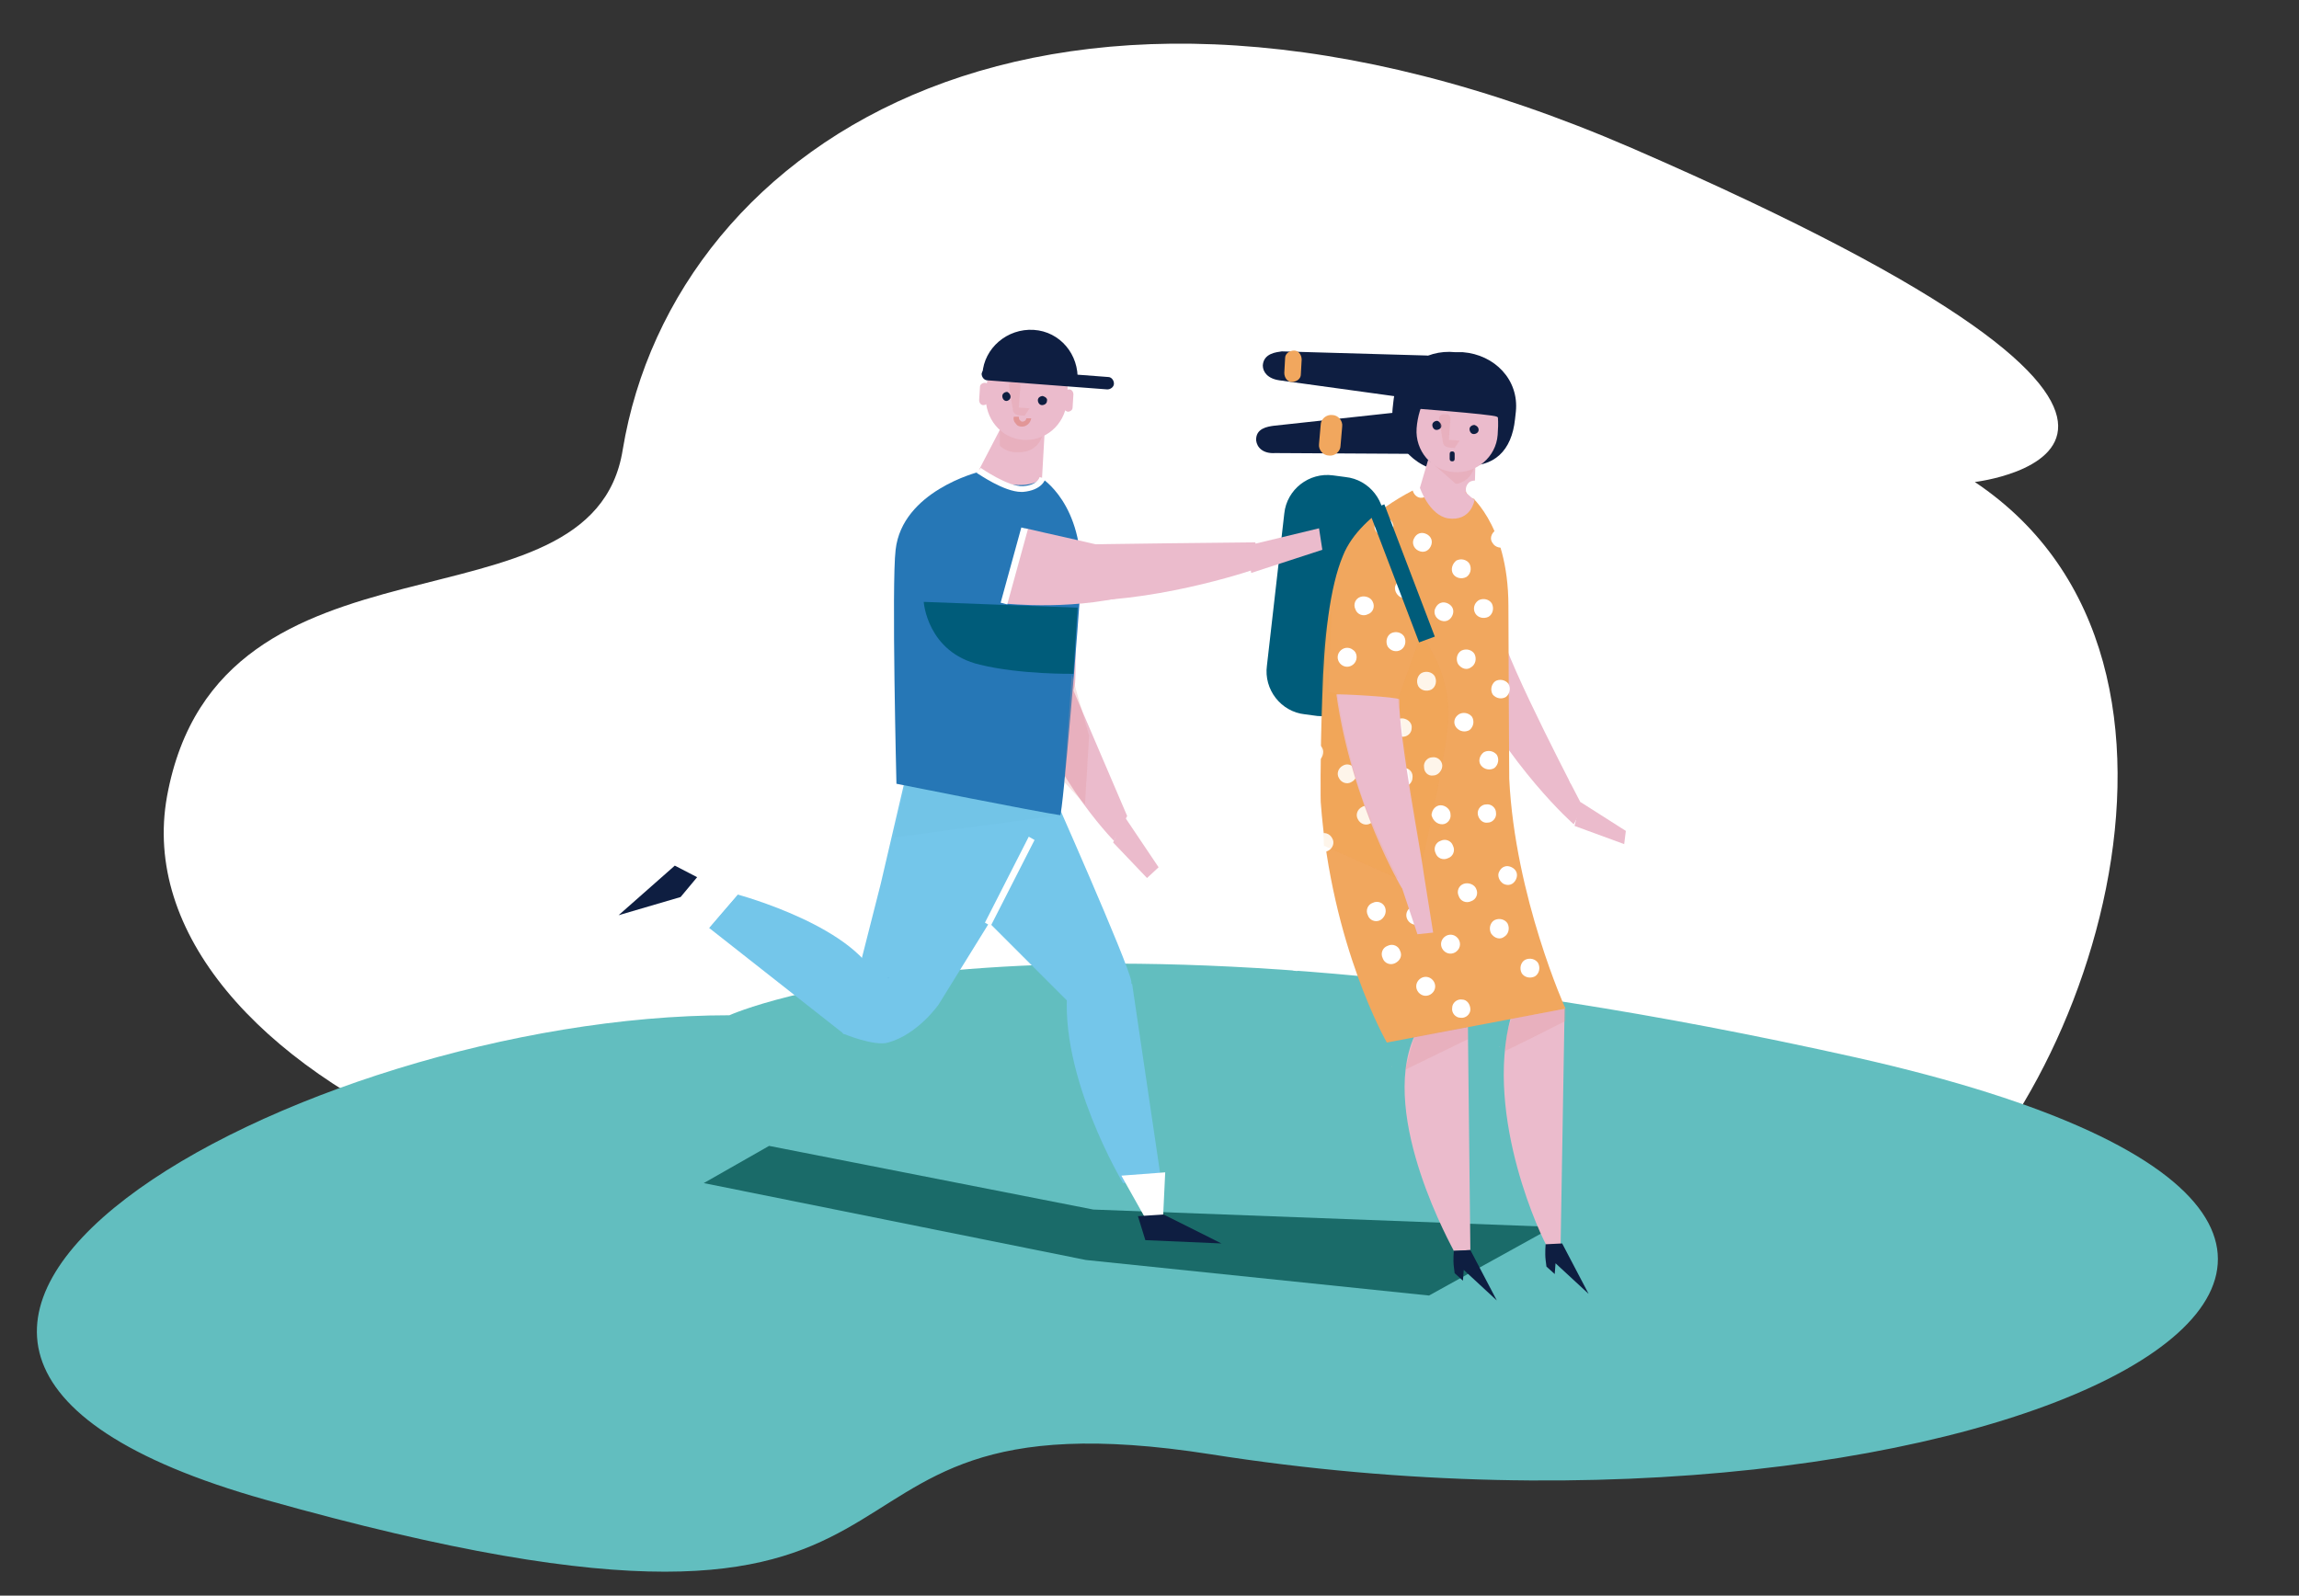 <?xml version="1.0" encoding="utf-8"?>
<!-- Generator: Adobe Illustrator 27.4.0, SVG Export Plug-In . SVG Version: 6.00 Build 0)  -->
<svg version="1.1" id="Layer_1" xmlns="http://www.w3.org/2000/svg" xmlns:xlink="http://www.w3.org/1999/xlink" x="0px" y="0px"
	 viewBox="0 0 278 193" style="enable-background:new 0 0 278 193;" xml:space="preserve">
<rect x="0" y="0" width="278" height="193" fill="#333333" stroke="none"/>
<style type="text/css">
	.st0{fill-rule:evenodd;clip-rule:evenodd;fill:#FFFFFF;}
	.st1{fill-rule:evenodd;clip-rule:evenodd;fill:#62BEBF;}
	.st2{fill:#1A6B69;}
	.st3{fill:#EBBBCC;}
	.st4{fill:#0E1E41;}
	.st5{fill:#74C6EA;}
	.st6{fill:#0059A3;}
	.st7{fill:#2677B6;}
	.st8{opacity:0.72;}
	.st9{opacity:0.72;fill:#E29697;enable-background:new    ;}
	.st10{fill:#005C7A;}
	.st11{fill:#F1A75E;}
	.st12{fill:#E29697;}
	.st13{fill:#FFFFFF;}
	.st14{opacity:0.56;}
	.st15{opacity:0.56;fill:#F19228;enable-background:new    ;}
	.st16{opacity:0.37;}
	.st17{opacity:0.37;fill:#005C7A;enable-background:new    ;}
</style>
<path class="st0" d="M20.2,96.3c-6,33.1,56.3,62.9,115.8,46.6c68.8-18.9,71.7,21,93.5,7.4c21.8-13.6,42.2-70,9.3-92
	c0,0,40.7-4.7-41.5-40.4c-70.2-30.4-115.8-1-122,36.5C71.6,77.7,26.5,62,20.2,96.3z"/>
<path class="st1" d="M88.2,122.8c-51.8,0-124,39.5-56.1,58.6c90.9,25.6,58.1-14.3,114.3-5.5c94.6,14.9,174.6-26.3,78-48
	C125.4,105.8,88.2,122.8,88.2,122.8z"/>
<path class="st2" d="M187.8,148.4l-55.6-2.1L93,138.6l-7.9,4.5l46.2,9.3l41.5,4.3L187.8,148.4z"/>
<path class="st3" d="M181.3,126.6C181.2,126.7,181.3,126.5,181.3,126.6L181.3,126.6z"/>
<path class="st3" d="M187.1,150.8l1.6,0.6l0.5-29.6l-6.5,1.2C179.4,135.2,186.6,150.1,187.1,150.8z"/>
<path class="st3" d="M129.9,65.8c0,0.8,0.3,15,0.1,16.8c-0.6,4.3-3.9,1.9-4.3,1.2c-3.9-6.7-4.9-20.6-4.9-20.6L129.9,65.8z"/>
<path class="st3" d="M127.1,77.2l9.2,21.5l-1.6,3c0,0-8.8-8.9-11.3-20.8C123.3,80.7,127.1,77.2,127.1,77.2z"/>
<path class="st3" d="M181.4,76.1c0.9,4.2,10,21.5,10,21.5l-1.1,2.1c0,0-7.7-6.7-13.8-18.7c0,0,0-1.6,1.1-2.5
	C179.5,77.1,180.9,73.5,181.4,76.1z"/>
<path class="st4" d="M152.7,44.2c0,0.8,0.6,1.6,2,1.8l17.4,2.4c1.5,0.1,2.8-1,2.9-2.5s-1-2.8-2.5-2.9L155,42.5
	C154.4,42.6,152.8,42.7,152.7,44.2z"/>
<path class="st4" d="M151.9,53.3c0.1,0.8,0.8,1.6,2.3,1.5l17.6,0.1c1.5-0.1,2.6-1.4,2.5-2.8c-0.1-1.5-1.4-2.6-2.8-2.5L154,51.5
	C153.3,51.6,151.8,51.8,151.9,53.3z"/>
<path class="st5" d="M109.6,93.6l-3.1,13.3l-4.6,18.1c0,0,3.8,1.6,5.5,1.1c3.6-1,6.1-4.6,6.1-4.6l10.4-16.8l-6.3-11L109.6,93.6z"/>
<path class="st5" d="M114.9,95.5l2.8,14.2l1.6,1.6l9.1,9.1l1,1l6.4,2.4c0,0,1.2-3,1-5.1c-0.3-2.1-9.9-23.7-9.9-23.7L114.9,95.5z"/>
<path class="st6" d="M107.4,118.3C107.4,118.2,107.5,118.4,107.4,118.3L107.4,118.3z"/>
<path class="st5" d="M106.3,119.1l-4.2,6l-16.4-12.9l3.5-4C89.2,108.2,104.1,112.2,106.3,119.1z"/>
<path class="st5" d="M129.1,119.5l7.8-0.5l3.5,23.7l-4.6,0.4C135.8,143.1,128,130.1,129.1,119.5z"/>
<path class="st7" d="M130.7,70.2c0.4-9.3-4.8-12.4-4.8-12.4l-7.6-0.7c0,0-9.2,2.3-10,9.4c-0.5,4.1,0.1,28.3,0.1,28.3
	s17,3.4,19.8,3.8C128.5,98.6,130.5,74.6,130.7,70.2z"/>
<path class="st4" d="M176.9,42.6c3.8,0.3,6.8,3.3,6.4,7.2l-0.1,0.9c-0.4,3.8-2.5,5.9-6.3,5.6l-2.2,0.7c-3.8-0.3-6.7-3.7-6.3-7.6
	l0.1-0.9c0.4-3.8,3.7-6.3,7.5-5.9H176.9L176.9,42.6z"/>
<path class="st3" d="M120.9,52l-2.5,4.8c0,0.9,5.1,3,7.6,1.1l0.3-5.3c0-0.1,0-0.3,0-0.4C126.2,51.6,121,51.4,120.9,52z"/>
<g class="st8">
	<g class="st8">
		<g class="st8">
			<path class="st9" d="M120.9,52v1.9c0.5,0.5,1.2,0.8,2,0.8c2.2,0.1,3-1.2,3.3-2.5c0.2-0.7,0.2-1.3,0.2-1.6h-1.1l-3.5-0.1
				C121.3,50.9,121,51.4,120.9,52z"/>
		</g>
	</g>
</g>
<path class="st3" d="M129,48.7c-0.3,2.7-2.6,4.7-5.3,4.5c-2.7-0.2-4.6-2.6-4.5-5.3c0.1-3.9,1.7-6.1,4.4-6
	C129.2,42.2,129.3,45.3,129,48.7z"/>
<g class="st8">
	<g class="st8">
		<g class="st8">
			<path class="st9" d="M122.5,49.7c0.2,0.7,1.1,0.5,1.4,0.6l0.6-0.9c0.2,0-1.2-0.1-1.3-0.1l0.2-2.6c0-0.2-0.2-0.5-0.4-0.5h-0.6
				c-0.2,0-0.4,0.2-0.4,0.4L122.5,49.7z"/>
		</g>
	</g>
</g>
<path class="st10" d="M111.7,72.8l18.6,0.7l-0.5,8c0,0-6.4,0.1-11.3-1.1C112.1,78.9,111.7,72.8,111.7,72.8z"/>
<path class="st3" d="M124,63.9c0.7,0.2,11.9,2.6,13.7,3.3c4,1.5,1,4.2,0.3,4.4c-7.4,2.4-16.5,1.4-16.5,1.4L124,63.9z"/>
<path class="st3" d="M130.2,65.9c0.8-0.1,21.6-0.3,21.6-0.3l0.4,3.1c0,0-11,3.9-21.8,4C130.3,72.7,126,66.6,130.2,65.9z"/>
<path class="st3" d="M168.3,129C168.3,129.1,168.4,128.9,168.3,129L168.3,129z"/>
<path class="st3" d="M171,125.4l6.5-1.2l0.3,27l-2,0.1C175.8,151.2,166.7,135.2,171,125.4z"/>
<path class="st3" d="M173,55.9v1.9v2.6c0.1,2.6,5.3,2.4,5.3-0.2l0.1-3.7c0-0.1,0-0.3,0-0.4c-0.1-0.6-0.4-1.2-0.9-1.6
	c-0.4-0.3-0.8-0.5-1.3-0.5h-0.1c-0.7-0.1-1.5,0.1-2.1,0.4C173.4,54.8,173,55.3,173,55.9z"/>
<g class="st8">
	<g class="st8">
		<g class="st8">
			<path class="st9" d="M173,55.9v1.9c0.5,0.5,1.2,0.8,2.1,0.8c2.2,0.1,3-1.2,3.3-2.5c0.2-0.7,0.2-1.3,0.2-1.6h-1.1l-3.5-0.1
				C173.4,54.8,173,55.3,173,55.9z"/>
		</g>
	</g>
</g>
<path class="st3" d="M181.1,52.6c-0.2,2.7-2.6,4.7-5.3,4.5c-2.7-0.2-4.7-2.6-4.5-5.3s1.7-6.1,4.4-6
	C181.3,46.1,181.3,49.9,181.1,52.6z"/>
<path class="st10" d="M159.3,86.6l-1.5-0.2c-2.9-0.3-5-3-4.6-5.9l2.1-18.4c0.3-2.9,3-5,5.9-4.6l1.5,0.2c2.9,0.3,5,3,4.6,5.9
	L165.2,82C164.9,84.8,162.2,86.9,159.3,86.6z"/>
<path class="st4" d="M174.3,51.5c0,0.3-0.3,0.5-0.6,0.5s-0.5-0.3-0.5-0.6c0-0.3,0.3-0.5,0.6-0.5C174.1,51,174.3,51.3,174.3,51.5z"/>
<path class="st4" d="M178.8,52c0,0.3-0.3,0.5-0.6,0.5s-0.5-0.3-0.5-0.6c0-0.3,0.3-0.5,0.6-0.5C178.6,51.5,178.8,51.7,178.8,52z"/>
<g class="st8">
	<g class="st8">
		<g class="st8">
			<path class="st9" d="M174.5,53.6c0.2,0.7,1.1,0.5,1.4,0.6l0.6-0.9c0.2,0-1.2-0.1-1.3-0.1l0.2-2.6c0-0.2-0.2-0.5-0.4-0.5h-0.5
				c-0.2,0-0.4,0.2-0.5,0.4L174.5,53.6z"/>
		</g>
	</g>
</g>
<path class="st4" d="M181,50.4c-0.5-0.3-11.3-1.1-11.3-1.1l2.2-5c0,0,9.4-2,10.1,3.2C182.6,51.6,181,50.4,181,50.4z"/>
<path class="st11" d="M155.3,45.1c0,0.6,0.4,1.1,0.9,1.1c0.6,0,1.1-0.4,1.1-0.9l0.1-1.8c0-0.6-0.4-1.1-0.9-1.1
	c-0.6,0-1.1,0.4-1.1,0.9L155.3,45.1z"/>
<path class="st11" d="M159.5,53.7c-0.1,0.7,0.5,1.4,1.2,1.4c0.7,0.1,1.4-0.5,1.4-1.2l0.2-2.3c0.1-0.7-0.5-1.4-1.2-1.4
	c-0.7-0.1-1.4,0.5-1.4,1.2L159.5,53.7z"/>
<path class="st4" d="M118.7,45.2c0,0.4,0.3,0.8,0.7,0.8l14.5,1.1c0.4,0,0.8-0.3,0.8-0.7c0-0.4-0.3-0.8-0.7-0.8l-14.5-1.1
	C119.1,44.5,118.8,44.8,118.7,45.2z"/>
<path class="st4" d="M125,39.9c3.2,0.2,5.5,3,5.3,6.2l-11.5-0.9C119,42.1,121.8,39.7,125,39.9z"/>
<path class="st4" d="M122.2,48c0,0.3-0.3,0.5-0.5,0.5c-0.3,0-0.5-0.3-0.5-0.6c0-0.3,0.3-0.5,0.6-0.5C122,47.5,122.2,47.7,122.2,48z"
	/>
<path class="st4" d="M126.6,48.5c0,0.3-0.3,0.5-0.6,0.5s-0.5-0.3-0.5-0.6c0-0.3,0.3-0.5,0.6-0.5C126.4,48,126.7,48.2,126.6,48.5z"/>
<path class="st3" d="M128.6,49.2c0,0.3,0.2,0.5,0.5,0.6c0.3,0,0.6-0.2,0.6-0.5l0.1-1.6c0-0.3-0.2-0.6-0.5-0.6s-0.6,0.2-0.6,0.5
	L128.6,49.2z"/>
<path class="st3" d="M118.4,48.4c0,0.3,0.2,0.6,0.5,0.6c0.3,0,0.6-0.2,0.6-0.5l0.1-1.6c0-0.3-0.2-0.6-0.5-0.6
	c-0.3,0-0.6,0.2-0.6,0.5L118.4,48.4z"/>
<path class="st4" d="M175.3,55.5c0,0.2,0.1,0.3,0.3,0.3c0.2,0,0.3-0.1,0.3-0.3v-0.6c0-0.2-0.1-0.3-0.3-0.3c-0.2,0-0.3,0.1-0.3,0.3
	V55.5z"/>
<path class="st12" d="M123.6,51.6C123.5,51.6,123.5,51.6,123.6,51.6c-0.4,0-0.6-0.1-0.8-0.4c-0.2-0.2-0.3-0.5-0.2-0.8h0.6
	c0,0.1,0,0.3,0.1,0.4c0.1,0.1,0.2,0.2,0.3,0.2c0.3,0,0.5-0.2,0.5-0.4h0.6C124.6,51.2,124.1,51.6,123.6,51.6z"/>
<path class="st11" d="M182.4,73.3c0-10.2-5-13.7-5-13.7l-4.8-1.1c0,0-8,3.2-10.2,8.7c-1.6,3.8-2.3,10-2.5,17
	c-0.3,8.4-0.2,12.8-0.2,12.8c1.3,17.5,8,29.1,8,29.1l21.6-4.1c0,0-6.1-13.5-6.8-27.8C182.5,93.9,182.4,77.7,182.4,73.3z"/>
<path class="st13" d="M166.6,57.9c0.4,0.5,1.1,0.6,1.6,0.3c0.5-0.4,0.6-1.1,0.3-1.6c-0.4-0.5-1.1-0.6-1.6-0.3
	C166.3,56.7,166.2,57.4,166.6,57.9z"/>
<path class="st13" d="M167.4,64.8c0.6,0,1.1-0.6,1.1-1.2c-0.1-0.6-0.6-1.1-1.2-1c-0.6,0-1.1,0.6-1.1,1.2
	C166.3,64.4,166.8,64.8,167.4,64.8z"/>
<path class="st13" d="M186.3,59.7c-0.5,0.4-0.6,1.1-0.2,1.6c0.4,0.5,1.1,0.6,1.6,0.2s0.6-1.1,0.2-1.6
	C187.5,59.4,186.8,59.3,186.3,59.7z"/>
<path class="st13" d="M177.7,58.3c-0.5,0.4-0.6,1.1-0.2,1.6s1.1,0.6,1.6,0.2c0.5-0.4,0.6-1.1,0.2-1.6
	C178.9,58.1,178.2,58,177.7,58.3z"/>
<path class="st13" d="M182.3,55.3c-0.5,0.4-0.6,1.1-0.2,1.6c0.4,0.5,1.1,0.6,1.6,0.2c0.5-0.4,0.6-1.1,0.2-1.6
	C183.5,55,182.8,54.9,182.3,55.3z"/>
<path class="st13" d="M170.8,59.2c0.1,0.6,0.6,1.1,1.2,1c0.6-0.1,1.1-0.6,1-1.2c0-0.6-0.6-1.1-1.2-1C171.2,58,170.7,58.6,170.8,59.2
	z"/>
<path class="st13" d="M171.5,66.6c0.6,0.3,1.2,0.1,1.5-0.5s0.1-1.2-0.5-1.5c-0.6-0.3-1.2-0.1-1.5,0.5
	C170.7,65.6,170.9,66.3,171.5,66.6z"/>
<path class="st13" d="M174.1,75c0.6,0.3,1.2,0.1,1.5-0.5c0.3-0.6,0.1-1.2-0.5-1.5c-0.6-0.3-1.2-0.1-1.5,0.5
	C173.3,74,173.5,74.7,174.1,75z"/>
<path class="st13" d="M169.3,72.2c0.6,0.3,1.2,0.1,1.5-0.5c0.3-0.6,0.1-1.2-0.5-1.5c-0.6-0.3-1.2-0.1-1.5,0.5
	C168.5,71.2,168.8,71.9,169.3,72.2z"/>
<path class="st13" d="M169.4,78.6c0.5-0.3,0.7-1,0.4-1.6c-0.3-0.5-1-0.7-1.6-0.4c-0.5,0.3-0.7,1-0.4,1.6
	C168.2,78.8,168.9,78.9,169.4,78.6z"/>
<path class="st13" d="M177.9,80.7c0.5-0.3,0.7-1,0.4-1.6c-0.3-0.5-1-0.7-1.6-0.4c-0.5,0.3-0.7,1-0.4,1.6
	C176.7,80.9,177.4,81.1,177.9,80.7z"/>
<path class="st13" d="M173.1,83.4c0.5-0.3,0.7-1,0.4-1.6c-0.3-0.5-1-0.7-1.6-0.4c-0.5,0.3-0.7,1-0.4,1.6
	C171.8,83.5,172.5,83.7,173.1,83.4z"/>
<path class="st13" d="M192.5,67.7c-0.3,0.6-0.1,1.2,0.5,1.5c0.6,0.3,1.2,0.1,1.5-0.5c0.3-0.6,0.1-1.2-0.5-1.5
	C193.4,66.9,192.7,67.1,192.5,67.7z"/>
<path class="st13" d="M184.1,70.3c-0.3,0.6-0.1,1.2,0.5,1.5c0.6,0.3,1.2,0.1,1.5-0.5c0.3-0.6,0.1-1.2-0.5-1.5
	C185.1,69.6,184.4,69.8,184.1,70.3z"/>
<path class="st13" d="M186.9,65.6c-0.3,0.6-0.1,1.2,0.5,1.5c0.6,0.3,1.2,0.1,1.5-0.5c0.3-0.6,0.1-1.2-0.5-1.5
	C187.8,64.8,187.2,65,186.9,65.6z"/>
<path class="st13" d="M180.5,65.7c0.3,0.5,1,0.7,1.6,0.4c0.5-0.3,0.7-1,0.4-1.6c-0.3-0.5-1-0.7-1.6-0.4
	C180.3,64.5,180.1,65.2,180.5,65.7z"/>
<path class="st13" d="M178.4,74.2c0.3,0.5,1,0.7,1.6,0.4c0.5-0.3,0.7-1,0.4-1.6c-0.3-0.5-1-0.7-1.6-0.4
	C178.2,73,178.1,73.7,178.4,74.2z"/>
<path class="st13" d="M175.7,69.4c0.3,0.5,1,0.7,1.6,0.4c0.5-0.3,0.7-1,0.4-1.6c-0.3-0.5-1-0.7-1.6-0.4
	C175.6,68.2,175.4,68.9,175.7,69.4z"/>
<path class="st13" d="M161.1,101.4c-0.3-0.6-1-0.8-1.5-0.5c-0.6,0.3-0.8,1-0.5,1.5c0.3,0.6,1,0.8,1.5,0.5
	C161.2,102.6,161.4,101.9,161.1,101.4z"/>
<path class="st13" d="M163.9,93.1c-0.3-0.6-1-0.8-1.5-0.5c-0.6,0.3-0.8,1-0.5,1.5c0.3,0.6,1,0.8,1.5,0.5
	C164,94.3,164.2,93.7,163.9,93.1z"/>
<path class="st13" d="M166.2,98.1c-0.3-0.6-1-0.8-1.5-0.5c-0.6,0.3-0.8,1-0.5,1.5c0.3,0.6,1,0.8,1.5,0.5
	C166.2,99.4,166.4,98.7,166.2,98.1z"/>
<path class="st13" d="M169.8,92.9c-0.6-0.1-1.2,0.4-1.2,1c-0.1,0.6,0.4,1.2,1,1.2c0.6,0.1,1.2-0.4,1.2-1
	C170.9,93.5,170.5,92.9,169.8,92.9z"/>
<path class="st13" d="M164.2,86.2c-0.6-0.1-1.2,0.4-1.2,1c-0.1,0.6,0.4,1.2,1,1.2c0.6,0.1,1.2-0.4,1.2-1
	C165.3,86.8,164.9,86.2,164.2,86.2z"/>
<path class="st13" d="M169.7,86.9c-0.6-0.1-1.2,0.4-1.2,1c-0.1,0.6,0.4,1.2,1,1.2c0.6,0.1,1.2-0.4,1.2-1
	C170.8,87.5,170.3,87,169.7,86.9z"/>
<path class="st13" d="M144.8,88.1c0.6-0.3,0.8-1,0.5-1.5c-0.3-0.6-1-0.8-1.5-0.5c-0.6,0.3-0.8,1-0.5,1.5
	C143.5,88.2,144.2,88.4,144.8,88.1z"/>
<path class="st13" d="M153.1,90.9c0.6-0.3,0.8-1,0.5-1.5c-0.3-0.6-1-0.8-1.5-0.5c-0.6,0.3-0.8,1-0.5,1.5
	C151.8,90.9,152.5,91.2,153.1,90.9z"/>
<path class="st13" d="M148.1,93.1c0.6-0.3,0.8-1,0.5-1.5c-0.3-0.6-1-0.8-1.5-0.5c-0.6,0.3-0.8,1-0.5,1.5
	C146.8,93.2,147.5,93.4,148.1,93.1z"/>
<path class="st13" d="M153.3,96.8c0.1-0.6-0.4-1.2-1-1.2c-0.6-0.1-1.2,0.4-1.2,1s0.4,1.2,1,1.2C152.7,97.9,153.3,97.4,153.3,96.8z"
	/>
<path class="st13" d="M160,91.1c0.1-0.6-0.4-1.2-1-1.2c-0.6-0.1-1.2,0.4-1.2,1c-0.1,0.6,0.4,1.2,1,1.2
	C159.4,92.2,159.9,91.8,160,91.1z"/>
<path class="st13" d="M159.3,96.6c0-0.6-0.4-1.2-1-1.2c-0.6-0.1-1.2,0.4-1.2,1c-0.1,0.6,0.4,1.2,1,1.2
	C158.7,97.7,159.3,97.2,159.3,96.6z"/>
<path class="st13" d="M163.6,78.6c-0.5-0.4-1.2-0.3-1.6,0.2s-0.3,1.2,0.2,1.6s1.2,0.3,1.6-0.2C164.2,79.7,164.1,78.9,163.6,78.6z"/>
<path class="st13" d="M164.5,72.2c-0.6,0.2-0.9,0.9-0.6,1.5c0.2,0.6,0.9,0.9,1.5,0.6c0.6-0.2,0.9-0.9,0.6-1.5
	C165.8,72.3,165.1,72,164.5,72.2z"/>
<path class="st13" d="M140,79.2c0.4-0.5,0.3-1.2-0.2-1.6s-1.2-0.3-1.6,0.2c-0.4,0.5-0.3,1.2,0.2,1.6S139.6,79.7,140,79.2z"/>
<path class="st13" d="M148.7,78c0.4-0.5,0.3-1.2-0.2-1.6s-1.2-0.3-1.6,0.2c-0.4,0.5-0.3,1.2,0.2,1.6C147.6,78.6,148.3,78.5,148.7,78
	z"/>
<path class="st13" d="M145.2,82.2c0.4-0.5,0.3-1.2-0.2-1.6s-1.2-0.3-1.6,0.2c-0.4,0.5-0.3,1.2,0.2,1.6S144.8,82.7,145.2,82.2z"/>
<path class="st13" d="M151.5,83.1c-0.2-0.6-0.9-0.9-1.5-0.6c-0.6,0.2-0.9,0.9-0.6,1.5c0.2,0.6,0.9,0.9,1.5,0.6
	C151.5,84.4,151.8,83.7,151.5,83.1z"/>
<path class="st13" d="M180.5,84c0.4,0.5,1.1,0.6,1.6,0.3c0.5-0.4,0.6-1.1,0.3-1.6c-0.4-0.5-1.1-0.6-1.6-0.3
	C180.3,82.8,180.2,83.5,180.5,84z"/>
<path class="st13" d="M179.1,92.6c0.4,0.5,1.1,0.6,1.6,0.3c0.5-0.4,0.6-1.1,0.3-1.6c-0.4-0.5-1.1-0.6-1.6-0.3
	C178.9,91.4,178.7,92.1,179.1,92.6z"/>
<path class="st13" d="M176.1,88c0.4,0.5,1.1,0.6,1.6,0.3c0.5-0.4,0.6-1.1,0.3-1.6c-0.4-0.5-1.1-0.6-1.6-0.3
	C175.8,86.8,175.7,87.5,176.1,88z"/>
<path class="st13" d="M173.3,93.8c0.6,0,1.1-0.6,1.1-1.2s-0.6-1.1-1.2-1c-0.6,0-1.1,0.6-1,1.2C172.2,93.4,172.7,93.9,173.3,93.8z"/>
<path class="st13" d="M179.9,99.5c0.6,0,1.1-0.6,1-1.2c0-0.6-0.6-1.1-1.2-1c-0.6,0-1.1,0.6-1,1.2C178.8,99.1,179.3,99.6,179.9,99.5z
	"/>
<path class="st13" d="M174.4,99.7c0.6,0,1.1-0.6,1-1.2c0-0.6-0.6-1.1-1.2-1.1c-0.6,0-1.1,0.6-1.1,1.2
	C173.3,99.3,173.8,99.7,174.4,99.7z"/>
<path class="st13" d="M198.8,94.4c-0.5,0.4-0.6,1.1-0.2,1.6c0.4,0.5,1.1,0.6,1.6,0.2c0.5-0.4,0.6-1.1,0.2-1.6
	C200,94.1,199.3,94,198.8,94.4z"/>
<path class="st13" d="M190.2,93.1c-0.5,0.4-0.6,1.1-0.3,1.6c0.4,0.5,1.1,0.6,1.6,0.2s0.6-1.1,0.3-1.6
	C191.4,92.8,190.7,92.7,190.2,93.1z"/>
<path class="st13" d="M194.8,90c-0.5,0.4-0.6,1.1-0.2,1.6c0.4,0.5,1.1,0.6,1.6,0.2c0.5-0.4,0.6-1.1,0.3-1.6
	C196,89.7,195.3,89.6,194.8,90z"/>
<path class="st13" d="M189,87.3c0,0.6,0.6,1.1,1.2,1c0.6-0.1,1.1-0.6,1-1.2c0-0.6-0.6-1.1-1.2-1C189.4,86.1,188.9,86.6,189,87.3z"/>
<path class="st13" d="M184,101.3c0.6,0.3,1.2,0.1,1.5-0.5c0.3-0.6,0.1-1.2-0.5-1.5c-0.6-0.3-1.2-0.1-1.5,0.5
	C183.2,100.4,183.4,101.1,184,101.3z"/>
<path class="st13" d="M186.6,109.7c0.6,0.3,1.2,0.1,1.5-0.5c0.3-0.6,0.1-1.2-0.5-1.5c-0.6-0.3-1.2-0.1-1.5,0.5
	C185.8,108.7,186,109.4,186.6,109.7z"/>
<path class="st13" d="M181.8,106.9c0.6,0.3,1.2,0.1,1.5-0.5s0.1-1.2-0.5-1.5c-0.6-0.3-1.2-0.1-1.5,0.5
	C181,105.9,181.3,106.6,181.8,106.9z"/>
<path class="st13" d="M181.9,113.3c0.5-0.3,0.7-1,0.4-1.6c-0.3-0.5-1-0.7-1.6-0.4c-0.5,0.3-0.7,1-0.4,1.6
	C180.7,113.5,181.4,113.7,181.9,113.3z"/>
<path class="st13" d="M190.4,115.5c0.5-0.3,0.7-1,0.4-1.6c-0.3-0.5-1-0.7-1.6-0.4c-0.5,0.3-0.7,1-0.4,1.6
	C189.2,115.6,189.9,115.8,190.4,115.5z"/>
<path class="st13" d="M185.6,118.1c0.5-0.3,0.7-1,0.4-1.6c-0.3-0.5-1-0.7-1.6-0.4c-0.5,0.3-0.7,1-0.4,1.6
	C184.3,118.2,185,118.4,185.6,118.1z"/>
<path class="st13" d="M205,102.4c-0.3,0.6-0.1,1.2,0.5,1.5c0.6,0.3,1.2,0.1,1.5-0.5s0.1-1.2-0.5-1.5
	C205.9,101.6,205.3,101.8,205,102.4z"/>
<path class="st13" d="M196.7,105.1c-0.3,0.6-0.1,1.2,0.5,1.5c0.6,0.3,1.2,0.1,1.5-0.5s0.1-1.2-0.5-1.5
	C197.6,104.3,196.9,104.5,196.7,105.1z"/>
<path class="st13" d="M199.4,100.3c-0.3,0.6-0.1,1.2,0.5,1.5c0.6,0.3,1.2,0.1,1.5-0.5c0.3-0.6,0.1-1.2-0.5-1.5
	C200.3,99.5,199.7,99.7,199.4,100.3z"/>
<path class="st13" d="M193,100.5c0.3,0.5,1,0.7,1.6,0.4c0.5-0.3,0.7-1,0.4-1.6c-0.3-0.5-1-0.7-1.6-0.4
	C192.8,99.2,192.6,99.9,193,100.5z"/>
<path class="st13" d="M190.9,109c0.3,0.5,1,0.7,1.6,0.4c0.5-0.3,0.7-1,0.4-1.6c-0.3-0.5-1-0.7-1.6-0.4
	C190.8,107.7,190.6,108.4,190.9,109z"/>
<path class="st13" d="M188.2,104.1c0.3,0.5,1,0.7,1.6,0.4c0.5-0.3,0.7-1,0.4-1.6c-0.3-0.5-1-0.7-1.6-0.4
	C188.1,102.9,187.9,103.6,188.2,104.1z"/>
<path class="st13" d="M176.8,120.9c-0.6-0.1-1.2,0.4-1.2,1c-0.1,0.6,0.4,1.2,1,1.2c0.6,0.1,1.2-0.4,1.2-1S177.4,120.9,176.8,120.9z"
	/>
<path class="st13" d="M173.1,118.4c-0.5-0.4-1.2-0.3-1.6,0.2s-0.3,1.2,0.2,1.6c0.5,0.4,1.2,0.3,1.6-0.2
	C173.7,119.5,173.6,118.8,173.1,118.4z"/>
<path class="st13" d="M171.9,109.8c-0.5-0.4-1.2-0.3-1.6,0.2c-0.4,0.5-0.3,1.2,0.2,1.6s1.2,0.3,1.6-0.2
	C172.5,110.9,172.4,110.2,171.9,109.8z"/>
<path class="st13" d="M176.1,113.3c-0.5-0.4-1.2-0.3-1.6,0.2s-0.3,1.2,0.2,1.6s1.2,0.3,1.6-0.2C176.7,114.4,176.6,113.7,176.1,113.3
	z"/>
<path class="st13" d="M177,106.9c-0.6,0.2-0.9,0.9-0.6,1.5c0.2,0.6,0.9,0.9,1.5,0.6c0.6-0.2,0.9-0.9,0.6-1.5
	C178.3,107,177.6,106.7,177,106.9z"/>
<path class="st13" d="M169,103.5c-0.6,0.2-0.9,0.9-0.6,1.5c0.2,0.6,0.9,0.9,1.5,0.6c0.6-0.2,0.9-0.9,0.6-1.5
	C170.3,103.5,169.6,103.2,169,103.5z"/>
<path class="st13" d="M174.2,101.7c-0.6,0.2-0.9,0.9-0.6,1.5c0.2,0.6,0.9,0.9,1.5,0.6c0.6-0.2,0.9-0.9,0.6-1.5
	C175.5,101.7,174.8,101.4,174.2,101.7z"/>
<path class="st13" d="M152.5,114c0.4-0.5,0.3-1.2-0.2-1.6s-1.2-0.3-1.6,0.2c-0.4,0.5-0.3,1.2,0.2,1.6
	C151.4,114.6,152.2,114.5,152.5,114z"/>
<path class="st13" d="M161.2,112.7c0.4-0.5,0.3-1.2-0.2-1.6s-1.2-0.3-1.6,0.2c-0.4,0.5-0.3,1.2,0.2,1.6S160.8,113.2,161.2,112.7z"/>
<path class="st13" d="M157.7,117c0.4-0.5,0.3-1.2-0.2-1.6s-1.2-0.3-1.6,0.2c-0.4,0.5-0.3,1.2,0.2,1.6
	C156.6,117.6,157.3,117.5,157.7,117z"/>
<path class="st13" d="M167.5,109.8c-0.2-0.6-0.9-0.9-1.5-0.6c-0.6,0.2-0.9,0.9-0.6,1.5c0.2,0.6,0.9,0.9,1.5,0.6
	C167.4,111,167.7,110.4,167.5,109.8z"/>
<path class="st13" d="M169.3,115c-0.2-0.6-0.9-0.9-1.5-0.6c-0.6,0.2-0.9,0.9-0.6,1.5c0.2,0.6,0.9,0.9,1.5,0.6
	C169.3,116.2,169.6,115.6,169.3,115z"/>
<path class="st13" d="M203.7,40.2c0.5,0.4,1.2,0.2,1.6-0.3c0.4-0.5,0.2-1.2-0.3-1.6c-0.5-0.4-1.2-0.2-1.6,0.3
	C203,39.2,203.2,39.9,203.7,40.2z"/>
<path class="st13" d="M205.2,48.8c0.5,0.4,1.2,0.2,1.6-0.3c0.4-0.5,0.2-1.2-0.3-1.6c-0.5-0.4-1.2-0.2-1.6,0.3
	C204.5,47.8,204.7,48.5,205.2,48.8z"/>
<path class="st13" d="M200.8,45.5c0.5,0.4,1.2,0.2,1.6-0.3c0.4-0.5,0.2-1.2-0.3-1.6c-0.5-0.4-1.2-0.2-1.6,0.3
	C200.2,44.4,200.3,45.1,200.8,45.5z"/>
<path class="st13" d="M200.1,51.9c0.6-0.2,0.8-0.9,0.6-1.5c-0.2-0.6-0.9-0.8-1.5-0.6c-0.6,0.2-0.8,0.9-0.6,1.5
	C198.8,51.8,199.5,52.1,200.1,51.9z"/>
<path class="st13" d="M208.2,55.1c0.6-0.3,0.8-0.9,0.6-1.5c-0.2-0.6-0.9-0.8-1.5-0.6c-0.6,0.2-0.8,0.9-0.6,1.5
	C207,55,207.7,55.3,208.2,55.1z"/>
<path class="st13" d="M203.1,57c0.6-0.2,0.8-0.9,0.6-1.5s-0.9-0.8-1.5-0.6c-0.6,0.3-0.8,0.9-0.6,1.5C201.8,57,202.5,57.3,203.1,57z"
	/>
<path class="st13" d="M224.3,44c-0.4,0.5-0.2,1.2,0.3,1.6c0.5,0.4,1.2,0.2,1.6-0.3c0.4-0.5,0.2-1.2-0.3-1.6
	C225.4,43.4,224.7,43.5,224.3,44z"/>
<path class="st13" d="M215.8,45.6c-0.4,0.5-0.2,1.2,0.3,1.6c0.5,0.4,1.2,0.2,1.6-0.3c0.4-0.5,0.2-1.2-0.3-1.6
	C216.8,44.9,216.1,45.1,215.8,45.6z"/>
<path class="st13" d="M219.1,41.2c-0.4,0.5-0.2,1.2,0.3,1.6c0.5,0.4,1.2,0.2,1.6-0.3s0.2-1.2-0.3-1.6
	C220.1,40.5,219.4,40.7,219.1,41.2z"/>
<path class="st13" d="M212.7,40.5c0.3,0.6,0.9,0.8,1.5,0.6c0.6-0.3,0.8-0.9,0.6-1.5c-0.3-0.6-0.9-0.8-1.5-0.6
	C212.7,39.3,212.4,39.9,212.7,40.5z"/>
<path class="st13" d="M209.6,48.7c0.3,0.6,0.9,0.8,1.5,0.6c0.6-0.3,0.8-0.9,0.6-1.5c-0.3-0.6-0.9-0.8-1.5-0.6
	C209.6,47.4,209.3,48.1,209.6,48.7z"/>
<path class="st13" d="M207.5,43.5c0.3,0.6,0.9,0.8,1.5,0.6c0.6-0.3,0.8-0.9,0.6-1.5c-0.3-0.6-0.9-0.8-1.5-0.6
	C207.5,42.3,207.3,43,207.5,43.5z"/>
<path class="st13" d="M212.6,55.4c0.6,0.1,1.2-0.3,1.3-1c0.1-0.6-0.3-1.2-1-1.3c-0.6-0.1-1.2,0.3-1.3,1
	C211.6,54.8,212,55.4,212.6,55.4z"/>
<path class="st13" d="M217.8,62.5c0.6,0.1,1.2-0.3,1.3-1c0.1-0.6-0.3-1.2-1-1.3c-0.6-0.1-1.2,0.3-1.3,1
	C216.8,61.8,217.2,62.4,217.8,62.5z"/>
<path class="st13" d="M212.4,61.4c0.6,0.1,1.2-0.3,1.3-1c0.1-0.6-0.3-1.2-1-1.3c-0.6-0.1-1.2,0.3-1.3,1
	C211.4,60.8,211.8,61.3,212.4,61.4z"/>
<path class="st13" d="M214.7,67.4c0.4-0.5,0.3-1.2-0.1-1.6c-0.5-0.4-1.2-0.3-1.6,0.1c-0.4,0.5-0.3,1.2,0.1,1.6
	C213.5,68,214.3,67.9,214.7,67.4z"/>
<path class="st13" d="M223.4,66.6c0.4-0.5,0.3-1.2-0.2-1.6s-1.2-0.3-1.6,0.1c-0.4,0.5-0.3,1.2,0.1,1.6
	C222.2,67.2,223,67.1,223.4,66.6z"/>
<path class="st13" d="M219.7,70.7c0.4-0.5,0.3-1.2-0.1-1.6c-0.5-0.4-1.2-0.3-1.6,0.1c-0.4,0.5-0.3,1.2,0.1,1.6
	C218.5,71.3,219.3,71.2,219.7,70.7z"/>
<path class="st13" d="M232.8,49.5c-0.1,0.6,0.3,1.2,1,1.3c0.6,0.1,1.2-0.4,1.3-1c0.1-0.6-0.3-1.2-1-1.3
	C233.5,48.5,232.9,48.9,232.8,49.5z"/>
<path class="st13" d="M225.8,54.8c-0.1,0.6,0.3,1.2,1,1.3c0.6,0.1,1.2-0.4,1.3-1c0.1-0.6-0.3-1.2-1-1.3
	C226.5,53.7,225.9,54.2,225.8,54.8z"/>
<path class="st13" d="M226.8,49.4c-0.1,0.6,0.3,1.2,1,1.3c0.6,0.1,1.2-0.4,1.3-1c0.1-0.6-0.3-1.2-1-1.3
	C227.5,48.3,226.9,48.7,226.8,49.4z"/>
<path class="st13" d="M220.8,51.6c0.5,0.4,1.2,0.3,1.6-0.2c0.4-0.5,0.3-1.2-0.2-1.6c-0.5-0.4-1.2-0.3-1.6,0.2
	C220.3,50.5,220.3,51.3,220.8,51.6z"/>
<path class="st13" d="M221.7,60.3c0.5,0.4,1.2,0.3,1.6-0.2c0.4-0.5,0.3-1.2-0.2-1.6s-1.2-0.3-1.6,0.2S221.2,59.9,221.7,60.3z"/>
<path class="st13" d="M217.6,56.7c0.5,0.4,1.2,0.3,1.6-0.2c0.4-0.5,0.3-1.2-0.2-1.6c-0.5-0.4-1.2-0.3-1.6,0.2
	C217,55.6,217.1,56.3,217.6,56.7z"/>
<path class="st13" d="M214.3,91.7c-0.4-0.4-1.2-0.4-1.6,0c-0.4,0.4-0.4,1.2,0,1.6c0.5,0.4,1.2,0.4,1.6,0
	C214.8,92.8,214.8,92.1,214.3,91.7z"/>
<path class="st13" d="M214.2,82.9c-0.4-0.4-1.2-0.4-1.6,0c-0.4,0.4-0.4,1.2,0,1.6c0.4,0.4,1.2,0.4,1.6,0
	C214.7,84.1,214.7,83.4,214.2,82.9z"/>
<path class="st13" d="M218,86.9c-0.4-0.4-1.2-0.4-1.6,0c-0.4,0.4-0.4,1.2,0,1.6c0.5,0.4,1.2,0.4,1.6,0
	C218.5,88.1,218.5,87.4,218,86.9z"/>
<path class="st13" d="M219.8,80.8c-0.6,0.2-1,0.8-0.8,1.4c0.1,0.6,0.8,1,1.4,0.8c0.6-0.2,1-0.8,0.8-1.4S220.4,80.6,219.8,80.8z"/>
<path class="st13" d="M212.3,76.3c-0.6,0.2-1,0.8-0.8,1.4c0.2,0.6,0.8,1,1.4,0.8c0.6-0.2,1-0.8,0.8-1.4S212.9,76.1,212.3,76.3z"/>
<path class="st13" d="M217.7,75.2c-0.6,0.2-1,0.8-0.8,1.4c0.1,0.6,0.8,1,1.4,0.8c0.6-0.2,1-0.8,0.8-1.4
	C218.9,75.4,218.3,75,217.7,75.2z"/>
<path class="st13" d="M194.5,84.6c0.4-0.5,0.4-1.2,0-1.6c-0.5-0.4-1.2-0.4-1.6,0c-0.4,0.5-0.4,1.2,0,1.6
	C193.4,85,194.1,85,194.5,84.6z"/>
<path class="st13" d="M203.3,84.4c0.4-0.4,0.4-1.2,0-1.6c-0.4-0.4-1.2-0.4-1.6,0c-0.4,0.5-0.4,1.2,0,1.6
	C202.1,84.9,202.8,84.9,203.3,84.4z"/>
<path class="st13" d="M199.3,88.2c0.4-0.4,0.4-1.2,0-1.6c-0.5-0.4-1.2-0.4-1.6,0c-0.4,0.4-0.4,1.2,0,1.6
	C198.1,88.7,198.8,88.7,199.3,88.2z"/>
<path class="st13" d="M205.5,89.9c-0.2-0.6-0.8-1-1.4-0.8c-0.6,0.2-1,0.8-0.8,1.4s0.8,1,1.4,0.8C205.3,91.1,205.6,90.5,205.5,89.9z"
	/>
<path class="st13" d="M209.9,82.4c-0.2-0.6-0.8-1-1.4-0.8c-0.6,0.2-1,0.8-0.8,1.4s0.8,1,1.4,0.8C209.7,83.6,210,83,209.9,82.4z"/>
<path class="st13" d="M211,87.8c-0.2-0.6-0.8-1-1.4-0.8c-0.6,0.2-1,0.8-0.8,1.4s0.8,1,1.4,0.8C210.8,89,211.2,88.4,211,87.8z"/>
<path class="st13" d="M208,75.2c-0.6-0.2-1.2,0.1-1.4,0.7c-0.2,0.6,0.1,1.2,0.7,1.4c0.6,0.2,1.2-0.1,1.4-0.7S208.6,75.4,208,75.2z"
	/>
<path class="st13" d="M204,67.4c-0.6-0.2-1.2,0.1-1.4,0.7c-0.2,0.6,0.1,1.2,0.7,1.4c0.6,0.2,1.2-0.1,1.4-0.7
	C204.9,68.2,204.6,67.6,204,67.4z"/>
<path class="st13" d="M209.1,69.3c-0.6-0.2-1.2,0.1-1.4,0.7s0.1,1.2,0.7,1.4c0.6,0.2,1.2-0.1,1.4-0.7
	C210.1,70.1,209.7,69.5,209.1,69.3z"/>
<path class="st13" d="M207.9,63c-0.5,0.4-0.5,1.1-0.1,1.6c0.4,0.5,1.1,0.5,1.6,0.1c0.5-0.4,0.5-1.1,0.1-1.6
	C209.1,62.7,208.4,62.6,207.9,63z"/>
<path class="st13" d="M199.2,62.4c-0.5,0.4-0.5,1.1-0.1,1.6c0.4,0.5,1.1,0.5,1.6,0.1c0.5-0.4,0.5-1.1,0.1-1.6
	C200.4,62,199.7,62,199.2,62.4z"/>
<path class="st13" d="M203.5,59c-0.5,0.4-0.5,1.1-0.1,1.6c0.4,0.5,1.1,0.5,1.6,0.1c0.5-0.4,0.5-1.1,0.1-1.6
	C204.7,58.6,204,58.5,203.5,59z"/>
<path class="st13" d="M187.1,77.7c0.2-0.6-0.1-1.2-0.7-1.4c-0.6-0.2-1.2,0.1-1.4,0.7s0.1,1.2,0.7,1.4
	C186.3,78.7,186.9,78.3,187.1,77.7z"/>
<path class="st13" d="M194.8,73.7c0.2-0.6-0.2-1.2-0.7-1.4c-0.6-0.2-1.2,0.1-1.4,0.7s0.1,1.2,0.7,1.4
	C194,74.6,194.7,74.3,194.8,73.7z"/>
<path class="st13" d="M193,78.9c0.2-0.6-0.1-1.2-0.7-1.4c-0.6-0.2-1.2,0.1-1.4,0.7c-0.2,0.6,0.1,1.2,0.7,1.4
	C192.2,79.8,192.8,79.5,193,78.9z"/>
<path class="st13" d="M199.3,77.6c-0.4-0.5-1.1-0.5-1.6-0.1s-0.5,1.1-0.1,1.6c0.4,0.5,1.1,0.5,1.6,0.1
	C199.6,78.8,199.7,78.1,199.3,77.6z"/>
<path class="st13" d="M199.8,68.9c-0.4-0.5-1.1-0.5-1.6-0.1c-0.5,0.4-0.5,1.1-0.1,1.6c0.4,0.5,1.1,0.5,1.6,0.1
	S200.2,69.3,199.8,68.9z"/>
<path class="st13" d="M203.3,73.2c-0.4-0.5-1.1-0.5-1.6-0.1s-0.5,1.1-0.1,1.6c0.4,0.5,1.1,0.5,1.6,0.1
	C203.7,74.4,203.7,73.6,203.3,73.2z"/>
<path class="st3" d="M169.2,84.6c-0.1,4.3,2.8,19.4,3,21.3c0,0.3-2.7,1.5-2.7,1.5s-6-10-7.9-23.4C161.7,83.9,169.2,84.3,169.2,84.6z
	"/>
<g class="st14">
	<g class="st14">
		<g class="st14">
			<path class="st15" d="M161,74.1l-0.4,9.6l1.1,0.2c0,0,1,6.7,3,12.5c1.6,4.5,4.4,9.9,4.4,9.9l-9-4
				C160.1,102.3,158.8,76.6,161,74.1z"/>
		</g>
	</g>
</g>
<path class="st3" d="M172.7,55.6l-1,3.4c0,0,1.1,3.3,3.4,3.7c2.8,0.4,3.2-2.2,3.2-2.2L172.7,55.6z"/>
<path class="st3" d="M172.2,105.9l-2.7,1.4l1.9,5.7l1.9-0.2L172.2,105.9z"/>
<path class="st3" d="M190.4,99.9l6,2.2l0.2-1.6l-5.5-3.5L190.4,99.9z"/>
<g class="st14">
	<g class="st14">
		<g class="st14">
			<path class="st15" d="M171.8,76.8l-2.8,7.9l3,19.4c0,0,2.6-11.4,3.1-16.4C175.7,81.2,171.8,76.8,171.8,76.8z"/>
		</g>
	</g>
</g>
<path class="st3" d="M150.8,66l8.7-2.1l0.4,2.6l-8.6,2.8L150.8,66z"/>
<path class="st3" d="M136,98.8l-1.4,3.1l4.1,4.3l1.4-1.3L136,98.8z"/>
<path class="st13" d="M85.7,112.3l3.5-4.1l-6.3-1.8l-1.4,1.2L85.7,112.3z"/>
<path class="st4" d="M84.3,106.1l-2,2.4l-7.5,2.2l6.8-6L84.3,106.1z"/>
<path class="st13" d="M140.9,141.8l-5.3,0.4l3.2,5.7l1.8,0.2L140.9,141.8z"/>
<path class="st4" d="M137.6,147.1l3.1-0.2l7,3.5l-9.2-0.4L137.6,147.1z"/>
<path class="st13" d="M124.4,101.2l-5.3,10.4l0.7,0.4l5.3-10.4L124.4,101.2z"/>
<path class="st4" d="M177.8,151.2l-2,0.1c0,0-0.1,1.1,0,1.9c0.1,0.8,0.1,0.8,0.1,0.8l1,0.9l0.1-1.3l4,3.7L177.8,151.2z"/>
<path class="st4" d="M188.9,150.4l-2,0.1c0,0-0.1,1.1,0,1.9c0.1,0.8,0.1,0.8,0.1,0.8l1,0.9l0.1-1.3l4,3.7L188.9,150.4z"/>
<path class="st13" d="M123.5,63.8l-2.5,9.1l0.8,0.2l2.5-9.1L123.5,63.8z"/>
<path class="st13" d="M123.5,59.5c-2.1,0-5.2-2.2-5.4-2.3l0.5-0.6c0,0,3.3,2.3,5.1,2.2c1.7-0.1,2-1,2-1.1l0.7,0.2
	c0,0.1-0.4,1.4-2.7,1.6C123.7,59.5,123.6,59.5,123.5,59.5z"/>
<g class="st16">
	<g class="st16">
		<g class="st16">
			<path class="st17" d="M109.5,94.8l-1.4,6.5l20.1-2.7L109.5,94.8z"/>
		</g>
	</g>
</g>
<g class="st8">
	<g class="st8">
		<g class="st8">
			<path class="st9" d="M129.6,81.6c0,0.3-0.9,13-0.9,13l2.5,2.7l0.5-8.3L129.6,81.6z"/>
		</g>
	</g>
</g>
<g class="st8">
	<g class="st8">
		<g class="st8">
			<path class="st9" d="M171,125.4l-1.1,4l7.6-3.7v-1.5L171,125.4z"/>
		</g>
	</g>
</g>
<g class="st8">
	<g class="st8">
		<g class="st8">
			<path class="st9" d="M182.8,123.2c0,0-0.8,1.7-0.8,3.9c0,0.1,7.3-3.6,7.3-3.6V122L182.8,123.2z"/>
		</g>
	</g>
</g>
<path class="st10" d="M167.4,61l-1.9,0.7l6.1,16l1.9-0.7L167.4,61z"/>
</svg>
